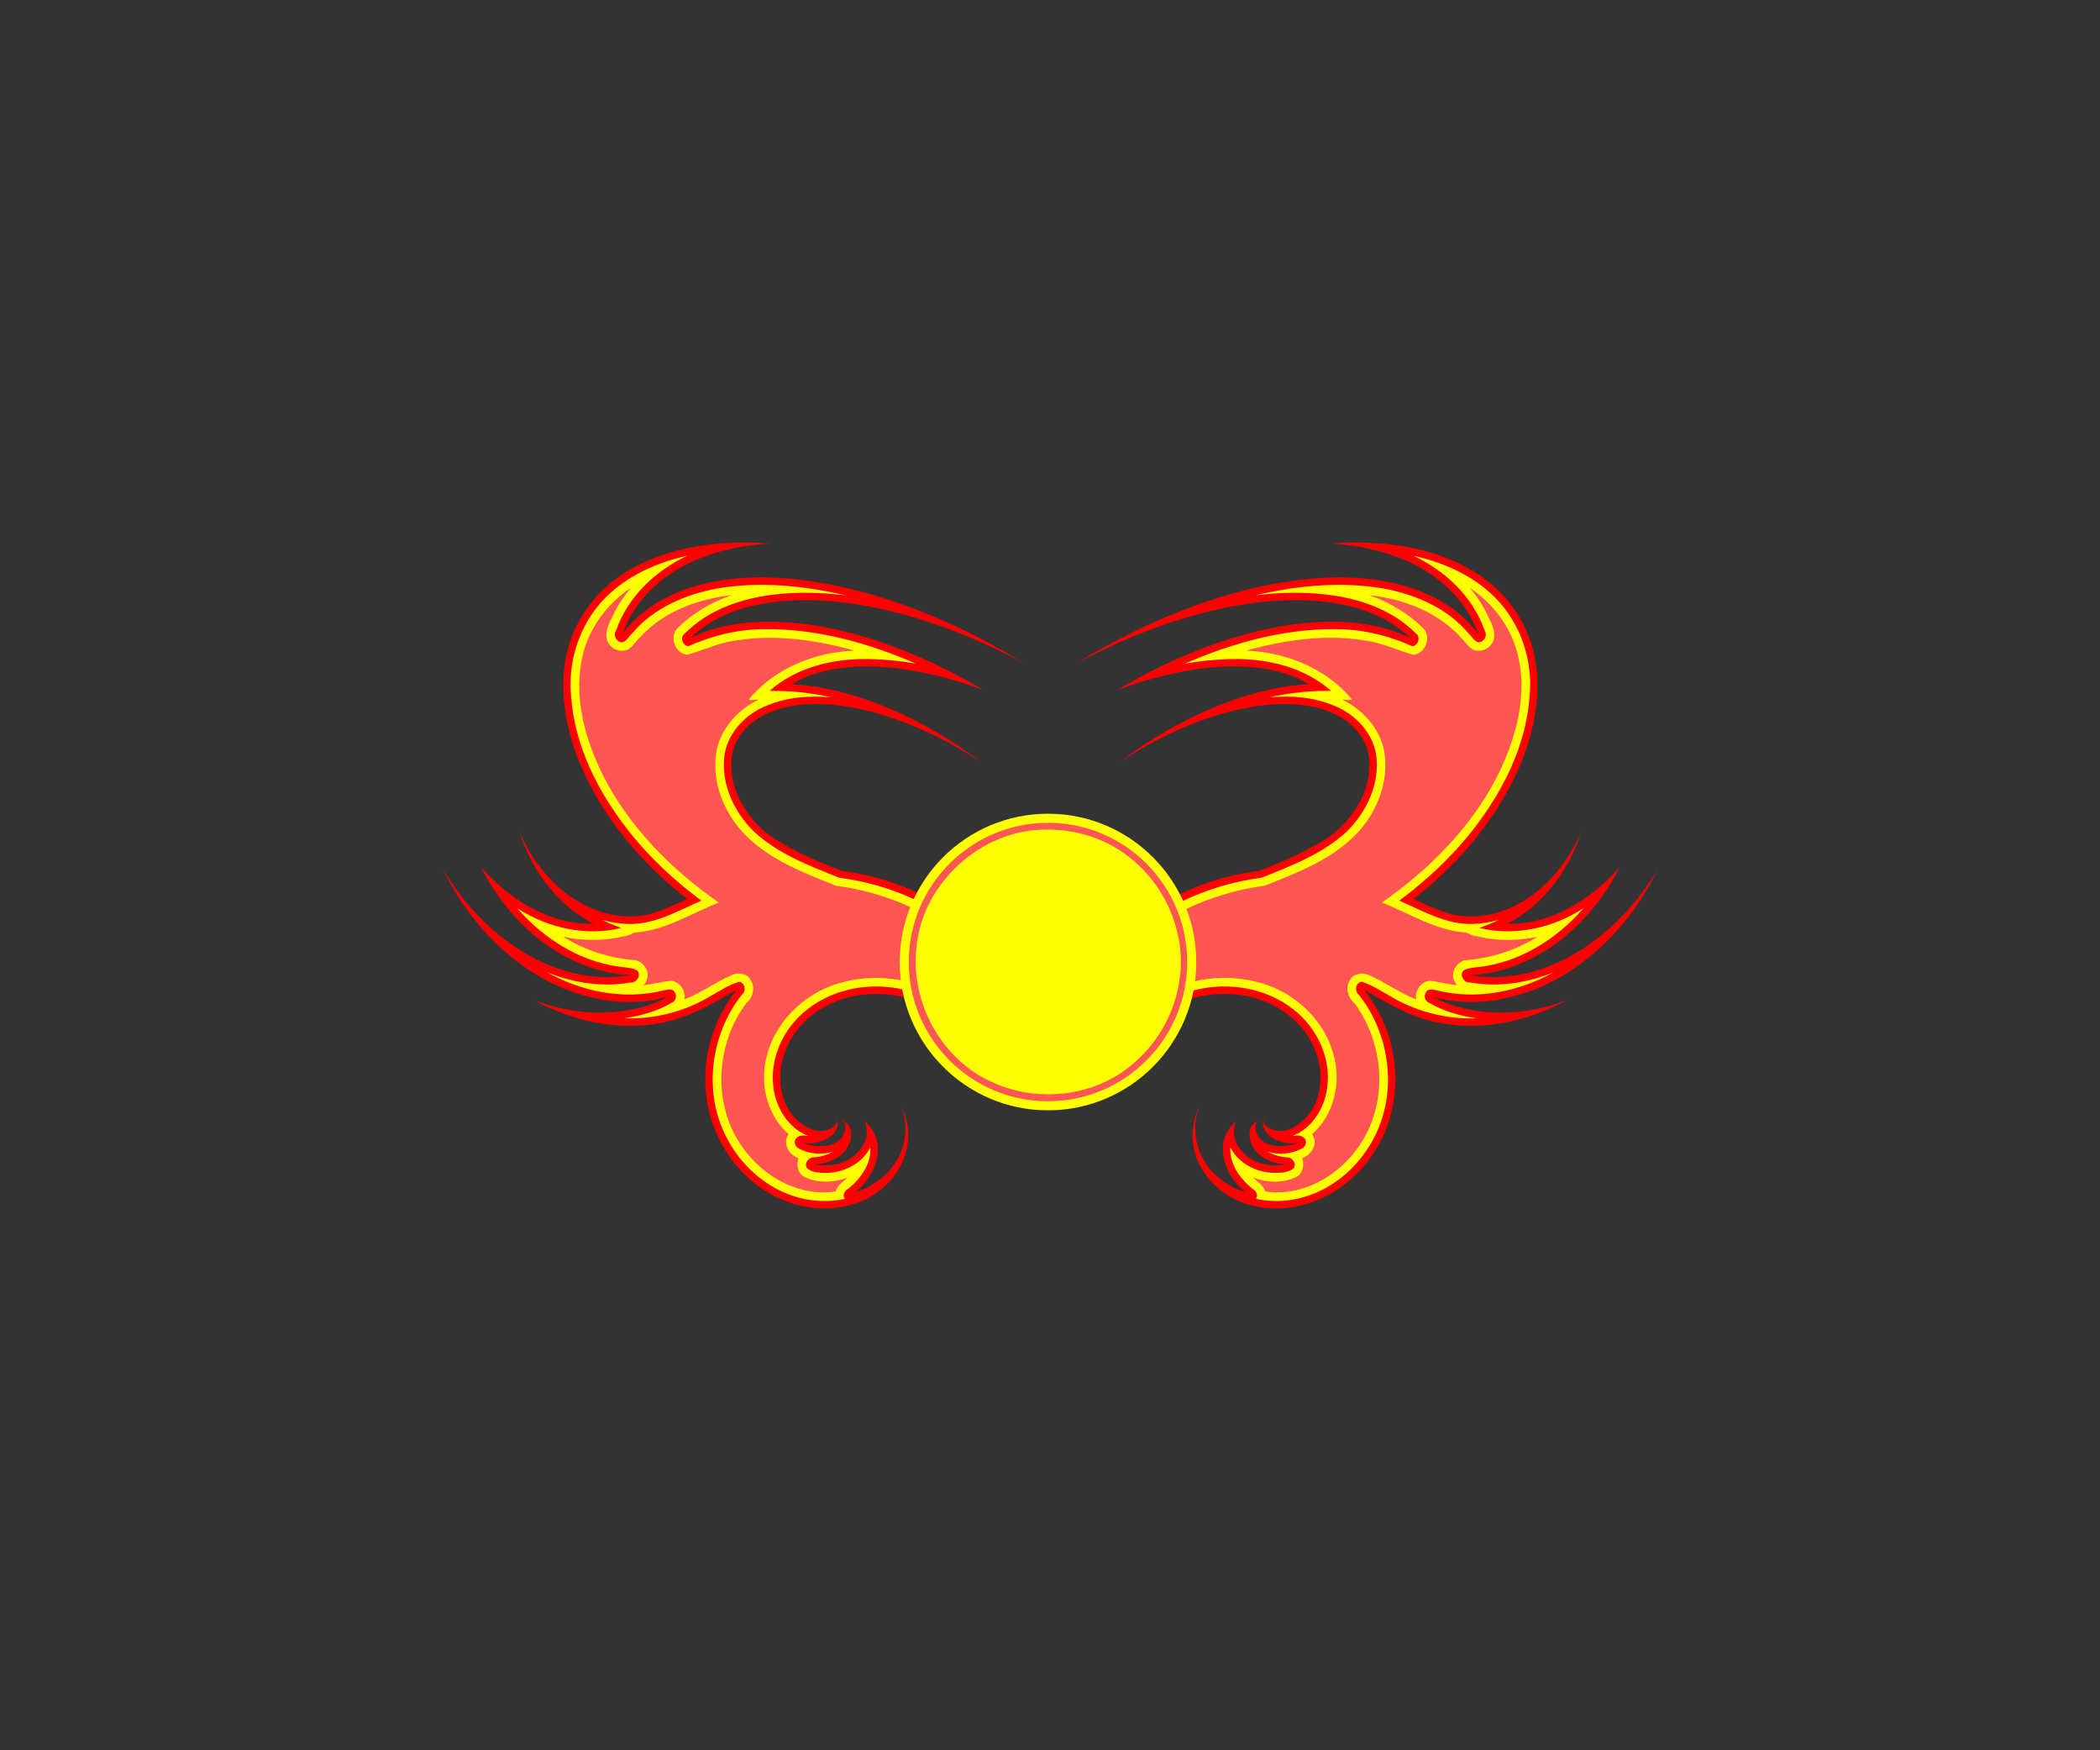 <?xml version="1.0" encoding="UTF-8" standalone="no"?>
<!-- Created with Inkscape (http://www.inkscape.org/) -->
<svg xmlns:dc="http://purl.org/dc/elements/1.1/" xmlns:cc="http://creativecommons.org/ns#" xmlns:rdf="http://www.w3.org/1999/02/22-rdf-syntax-ns#" xmlns:svg="http://www.w3.org/2000/svg" xmlns="http://www.w3.org/2000/svg" xmlns:xlink="http://www.w3.org/1999/xlink" xmlns:sodipodi="http://sodipodi.sourceforge.net/DTD/sodipodi-0.dtd" xmlns:inkscape="http://www.inkscape.org/namespaces/inkscape" width="1200" height="1000" id="svg2" version="1.1" inkscape:version="0.48.5 r10040" sodipodi:docname="flames9.svg" viewBox="0 0 1200 1000">
<rect x="0" y="0" width="1200" height="1000" fill="#333333" stroke="none"/>
<defs id="defs4">
<inkscape:path-effect effect="skeletal" id="path-effect8052" is_visible="true" pattern="M -845.745,908.239 -90.821,509.469 -246.068,658.628 64.425,500.337 -191.275,707.332 55.293,616.011 -109.086,801.698 88.777,762.125 -739.203,1100.014 z" copytype="single_stretched" prop_scale="1" scale_y_rel="false" spacing="0" normal_offset="0" tang_offset="0" prop_units="false" vertical_pattern="false" fuse_tolerance="0"/>
<inkscape:path-effect effect="spiro" id="path-effect8050" is_visible="true"/>
<inkscape:path-effect effect="skeletal" id="path-effect8040" is_visible="true" pattern="M -583.957,813.874 170.967,415.104 15.72,564.262 326.213,405.972 70.513,612.967 317.081,521.645 152.702,707.332 350.565,667.76 -477.415,1005.649 z" copytype="single_stretched" prop_scale="1" scale_y_rel="false" spacing="0" normal_offset="0" tang_offset="0" prop_units="false" vertical_pattern="false" fuse_tolerance="0"/>
<inkscape:path-effect effect="spiro" id="path-effect8038" is_visible="true"/>
<inkscape:path-effect effect="skeletal" id="path-effect8028" is_visible="true" pattern="M 110.086,375.531 865.009,-23.239 709.763,125.919 1020.256,-32.371 764.556,174.624 1011.124,83.303 846.745,268.99 1044.608,229.417 216.627,567.306 z" copytype="single_stretched" prop_scale="1" scale_y_rel="false" spacing="0" normal_offset="0" tang_offset="0" prop_units="false" vertical_pattern="false" fuse_tolerance="0"/>
<inkscape:path-effect effect="spiro" id="path-effect8026" is_visible="true"/>
<inkscape:path-effect effect="skeletal" id="path-effect8016" is_visible="true" pattern="M 0.5,408.402 755.424,9.632 600.177,158.79 910.67,0.5 654.97,207.495 901.538,116.174 737.159,301.861 935.022,262.288 107.042,600.177 z" copytype="single_stretched" prop_scale="1" scale_y_rel="false" spacing="0" normal_offset="0" tang_offset="0" prop_units="false" vertical_pattern="false" fuse_tolerance="0"/>
<inkscape:path-effect effect="spiro" id="path-effect8014" is_visible="true"/>
<inkscape:path-effect effect="skeletal" id="path-effect8004" is_visible="true" pattern="M 0.5,408.402 755.424,9.632 600.177,158.79 910.67,0.5 654.97,207.495 901.538,116.174 737.159,301.861 935.022,262.288 107.042,600.177 z" copytype="single_stretched" prop_scale="1" scale_y_rel="false" spacing="0" normal_offset="0" tang_offset="0" prop_units="false" vertical_pattern="false" fuse_tolerance="0"/>
<inkscape:path-effect effect="spiro" id="path-effect8002" is_visible="true"/>
<inkscape:path-effect effect="skeletal" id="path-effect7992" is_visible="true" pattern="M 58.337,765.169 813.261,366.399 658.014,515.557 968.507,357.267 712.807,564.262 959.375,472.941 794.996,658.628 992.859,619.055 164.879,956.944 z" copytype="single_stretched" prop_scale="1" scale_y_rel="false" spacing="0" normal_offset="0" tang_offset="0" prop_units="false" vertical_pattern="false" fuse_tolerance="0"/>
<inkscape:path-effect effect="spiro" id="path-effect7990" is_visible="true"/>
<inkscape:path-effect effect="skeletal" id="path-effect7980" is_visible="true" pattern="M 0.5,408.402 755.424,9.632 600.177,158.79 910.67,0.5 654.97,207.495 901.538,116.174 737.159,301.861 935.022,262.288 107.042,600.177 z" copytype="single_stretched" prop_scale="1" scale_y_rel="false" spacing="0" normal_offset="0" tang_offset="0" prop_units="false" vertical_pattern="false" fuse_tolerance="0"/>
<inkscape:path-effect effect="spiro" id="path-effect7978" is_visible="true"/>
<inkscape:path-effect fuse_tolerance="0" vertical_pattern="false" prop_units="false" tang_offset="0" normal_offset="0" spacing="0" scale_y_rel="false" prop_scale="1" copytype="single_stretched" pattern="m 235.672,399.054 c 2.038,-0.705 6.382,5.262 12.125,17.284 5.743,12.022 12.877,30.093 20.551,53.482 34.206,-5.126 77.919,-11.022 130.07,-17.444 52.151,-6.422 112.735,-13.369 180.4,-20.642 67.665,-7.273 142.407,-14.872 222.657,-22.661 80.25,-7.789 166.004,-15.77 255.539,-23.869 -51.11,-23.022 -103.619,-46.585 -157.099,-70.535 42.078,-23.452 84.868,-47.22 128.123,-71.197 -48.311,4.742 -97.067,9.535 -146.014,14.346 C 964.036,184.354 1046.941,110.157 1128.546,37.096 1026.269,82.148 925.723,126.421 829.582,168.725 865.246,131.13 900.128,94.356 934.003,58.642 882.882,86.342 833.501,112.894 786.291,138.02 c -47.209,25.127 -92.247,48.828 -134.708,70.872 -42.461,22.044 -82.344,42.43 -119.28,60.976 -36.935,18.546 -70.922,35.252 -101.629,49.988 -30.707,14.736 -58.134,27.502 -81.999,38.222 -23.864,10.72 -44.166,19.393 -60.677,25.994 -16.511,6.601 -29.231,11.132 -37.996,13.614 -8.765,2.482 -13.574,2.916 -14.331,1.367 -0.757,-1.548 2.537,-5.078 9.904,-10.488 7.367,-5.41 18.808,-12.698 34.263,-21.734 15.456,-9.036 34.927,-19.819 58.274,-32.194 23.347,-12.375 50.571,-26.343 81.45,-41.734 30.879,-15.391 65.414,-32.204 103.304,-50.26 37.89,-18.057 79.135,-37.357 123.359,-57.717 44.224,-20.36 91.426,-41.781 141.162,-64.077 C 837.125,98.553 889.394,75.379 943.691,51.511 910.419,86.894 876.156,123.334 841.117,160.599 936.993,118.651 1037.088,74.888 1138.787,30.44 1061.242,102.426 982.498,175.555 904.35,248.061 c 46.985,-3.353 93.766,-6.691 140.126,-10.006 -36.739,25.25 -73.22,50.265 -109.312,74.917 47.96,25.735 95.131,50.994 141.218,75.579 -95.695,12.949 -186.995,25.088 -271.835,36.059 -84.84,10.971 -163.213,20.771 -233.411,29.165 -70.198,8.393 -132.217,15.379 -184.786,20.857 -52.569,5.478 -95.685,9.449 -128.56,11.946 -10.414,-28.865 -17.011,-50.461 -20.444,-64.949 -3.433,-14.487 -3.711,-21.871 -1.673,-22.576 z" is_visible="true" id="path-effect7959" effect="skeletal"/>
<inkscape:path-effect is_visible="true" id="path-effect7957" effect="spiro"/>
<inkscape:path-effect fuse_tolerance="0" vertical_pattern="false" prop_units="false" tang_offset="0" normal_offset="0" spacing="0" scale_y_rel="false" prop_scale="1" copytype="single_stretched" pattern="m 1.281,368.613 c 2.038,-0.705 6.382,5.262 12.125,17.284 5.743,12.022 12.877,30.093 20.551,53.482 34.206,-5.126 77.919,-11.022 130.07,-17.444 52.151,-6.422 112.735,-13.369 180.4,-20.642 67.665,-7.273 142.407,-14.872 222.657,-22.661 80.25,-7.789 166.004,-15.77 255.539,-23.869 -51.11,-23.022 -103.619,-46.585 -157.099,-70.535 42.078,-23.452 84.868,-47.22 128.123,-71.197 -48.311,4.742 -97.067,9.535 -146.014,14.346 C 729.644,153.914 812.55,79.717 894.154,6.656 791.878,51.707 691.331,95.981 595.19,138.285 630.854,100.689 665.736,63.916 699.612,28.201 648.49,55.902 599.109,82.453 551.9,107.58 c -47.209,25.127 -92.247,48.828 -134.708,70.872 -42.461,22.044 -82.344,42.43 -119.28,60.976 -36.935,18.546 -70.922,35.252 -101.629,49.988 -30.707,14.736 -58.134,27.502 -81.999,38.222 -23.864,10.72 -44.166,19.393 -60.677,25.994 -16.511,6.601 -29.231,11.132 -37.996,13.614 -8.765,2.482 -13.574,2.916 -14.331,1.367 -0.757,-1.548 2.537,-5.078 9.904,-10.488 7.367,-5.41 18.808,-12.698 34.263,-21.734 15.456,-9.036 34.927,-19.819 58.274,-32.194 23.347,-12.375 50.571,-26.343 81.45,-41.734 30.879,-15.391 65.414,-32.204 103.304,-50.26 37.89,-18.057 79.135,-37.357 123.359,-57.717 C 456.06,134.126 503.262,112.706 552.998,90.409 602.734,68.112 655.003,44.939 709.3,21.071 676.028,56.454 641.764,92.893 606.726,130.159 702.601,88.211 802.696,44.448 904.395,0 c -77.545,71.986 -156.289,145.115 -234.437,217.621 46.985,-3.353 93.766,-6.691 140.126,-10.006 -36.739,25.25 -73.22,50.265 -109.312,74.917 47.96,25.735 95.131,50.994 141.218,75.579 -95.695,12.949 -186.995,25.088 -271.835,36.059 -84.84,10.971 -163.213,20.771 -233.411,29.165 -70.198,8.393 -132.217,15.379 -184.786,20.857 -52.569,5.478 -95.685,9.449 -128.56,11.946 C 12.984,427.273 6.387,405.677 2.954,391.189 -0.479,376.702 -0.757,369.319 1.281,368.613 z" is_visible="true" id="path-effect7911" effect="skeletal"/>
<inkscape:path-effect is_visible="true" id="path-effect7909" effect="spiro"/>
<inkscape:path-effect fuse_tolerance="0" vertical_pattern="false" prop_units="false" tang_offset="0" normal_offset="0" spacing="0" scale_y_rel="false" prop_scale="1" copytype="single_stretched" pattern="m 1.281,368.613 c 2.038,-0.705 6.382,5.262 12.125,17.284 5.743,12.022 12.877,30.093 20.551,53.482 34.206,-5.126 77.919,-11.022 130.07,-17.444 52.151,-6.422 112.735,-13.369 180.4,-20.642 67.665,-7.273 142.407,-14.872 222.657,-22.661 80.25,-7.789 166.004,-15.77 255.539,-23.869 -51.11,-23.022 -103.619,-46.585 -157.099,-70.535 42.078,-23.452 84.868,-47.22 128.123,-71.197 -48.311,4.742 -97.067,9.535 -146.014,14.346 C 729.644,153.914 812.55,79.717 894.154,6.656 791.878,51.707 691.331,95.981 595.19,138.285 630.854,100.689 665.736,63.916 699.612,28.201 648.49,55.902 599.109,82.453 551.9,107.58 c -47.209,25.127 -92.247,48.828 -134.708,70.872 -42.461,22.044 -82.344,42.43 -119.28,60.976 -36.935,18.546 -70.922,35.252 -101.629,49.988 -30.707,14.736 -58.134,27.502 -81.999,38.222 -23.864,10.72 -44.166,19.393 -60.677,25.994 -16.511,6.601 -29.231,11.132 -37.996,13.614 -8.765,2.482 -13.574,2.916 -14.331,1.367 -0.757,-1.548 2.537,-5.078 9.904,-10.488 7.367,-5.41 18.808,-12.698 34.263,-21.734 15.456,-9.036 34.927,-19.819 58.274,-32.194 23.347,-12.375 50.571,-26.343 81.45,-41.734 30.879,-15.391 65.414,-32.204 103.304,-50.26 37.89,-18.057 79.135,-37.357 123.359,-57.717 C 456.06,134.126 503.262,112.706 552.998,90.409 602.734,68.112 655.003,44.939 709.3,21.071 676.028,56.454 641.764,92.893 606.726,130.159 702.601,88.211 802.696,44.448 904.395,0 c -77.545,71.986 -156.289,145.115 -234.437,217.621 46.985,-3.353 93.766,-6.691 140.126,-10.006 -36.739,25.25 -73.22,50.265 -109.312,74.917 47.96,25.735 95.131,50.994 141.218,75.579 -95.695,12.949 -186.995,25.088 -271.835,36.059 -84.84,10.971 -163.213,20.771 -233.411,29.165 -70.198,8.393 -132.217,15.379 -184.786,20.857 -52.569,5.478 -95.685,9.449 -128.56,11.946 C 12.984,427.273 6.387,405.677 2.954,391.189 -0.479,376.702 -0.757,369.319 1.281,368.613 z" is_visible="true" id="path-effect7902" effect="skeletal"/>
<inkscape:path-effect is_visible="true" id="path-effect7900" effect="spiro"/>
<inkscape:path-effect effect="skeletal" id="path-effect7889" is_visible="true" pattern="m 1.281,368.613 c 2.038,-0.705 6.382,5.262 12.125,17.284 5.743,12.022 12.877,30.093 20.551,53.482 34.206,-5.126 77.919,-11.022 130.07,-17.444 52.151,-6.422 112.735,-13.369 180.4,-20.642 67.665,-7.273 142.407,-14.872 222.657,-22.661 80.25,-7.789 166.004,-15.77 255.539,-23.869 -51.11,-23.022 -103.619,-46.585 -157.099,-70.535 42.078,-23.452 84.868,-47.22 128.123,-71.197 -48.311,4.742 -97.067,9.535 -146.014,14.346 C 729.644,153.914 812.55,79.717 894.154,6.656 791.878,51.707 691.331,95.981 595.19,138.285 630.854,100.689 665.736,63.916 699.612,28.201 648.49,55.902 599.109,82.453 551.9,107.58 c -47.209,25.127 -92.247,48.828 -134.708,70.872 -42.461,22.044 -82.344,42.43 -119.28,60.976 -36.935,18.546 -70.922,35.252 -101.629,49.988 -30.707,14.736 -58.134,27.502 -81.999,38.222 -23.864,10.72 -44.166,19.393 -60.677,25.994 -16.511,6.601 -29.231,11.132 -37.996,13.614 -8.765,2.482 -13.574,2.916 -14.331,1.367 -0.757,-1.548 2.537,-5.078 9.904,-10.488 7.367,-5.41 18.808,-12.698 34.263,-21.734 15.456,-9.036 34.927,-19.819 58.274,-32.194 23.347,-12.375 50.571,-26.343 81.45,-41.734 30.879,-15.391 65.414,-32.204 103.304,-50.26 37.89,-18.057 79.135,-37.357 123.359,-57.717 C 456.06,134.126 503.262,112.706 552.998,90.409 602.734,68.112 655.003,44.939 709.3,21.071 676.028,56.454 641.764,92.893 606.726,130.159 702.601,88.211 802.696,44.448 904.395,0 c -77.545,71.986 -156.289,145.115 -234.437,217.621 46.985,-3.353 93.766,-6.691 140.126,-10.006 -36.739,25.25 -73.22,50.265 -109.312,74.917 47.96,25.735 95.131,50.994 141.218,75.579 -95.695,12.949 -186.995,25.088 -271.835,36.059 -84.84,10.971 -163.213,20.771 -233.411,29.165 -70.198,8.393 -132.217,15.379 -184.786,20.857 -52.569,5.478 -95.685,9.449 -128.56,11.946 C 12.984,427.273 6.387,405.677 2.954,391.189 -0.479,376.702 -0.757,369.319 1.281,368.613 z" copytype="single_stretched" prop_scale="1" scale_y_rel="false" spacing="0" normal_offset="0" tang_offset="0" prop_units="false" vertical_pattern="false" fuse_tolerance="0"/>
<inkscape:path-effect effect="spiro" id="path-effect7887" is_visible="true"/>
<inkscape:path-effect effect="skeletal" id="path-effect7865" is_visible="true" pattern="m 1108.033,-127.206 a 36.529,38.051 0 0 1 -73.057,0 36.529,38.051 0 1 1 73.057,0 z" copytype="single_stretched" prop_scale="1" scale_y_rel="false" spacing="0" normal_offset="0" tang_offset="0" prop_units="false" vertical_pattern="false" fuse_tolerance="0"/>
<inkscape:path-effect effect="skeletal" id="path-effect7855" is_visible="true" pattern="m 292.229,-617.911 a 36.529,38.051 0 1 1 -73.057,0 36.529,38.051 0 1 1 73.057,0 z" copytype="single_stretched" prop_scale="1" scale_y_rel="false" spacing="0" normal_offset="0" tang_offset="0" prop_units="false" vertical_pattern="false" fuse_tolerance="0"/>
<inkscape:path-effect effect="skeletal" id="path-effect7845" is_visible="true" pattern="m 292.229,-617.911 a 36.529,38.051 0 1 1 -73.057,0 36.529,38.051 0 1 1 73.057,0 z" copytype="single_stretched" prop_scale="1" scale_y_rel="false" spacing="0" normal_offset="0" tang_offset="0" prop_units="false" vertical_pattern="false" fuse_tolerance="0"/>
<inkscape:path-effect effect="skeletal" id="path-effect7822" is_visible="true" pattern="m 264.832,-635.562 a 36.529,38.051 0 0 1 -73.057,0 36.529,38.051 0 1 1 73.057,0 z" copytype="single_stretched" prop_scale="1" scale_y_rel="false" spacing="0" normal_offset="0" tang_offset="0" prop_units="false" vertical_pattern="false" fuse_tolerance="0"/>
<inkscape:path-effect effect="skeletal" id="path-effect7810" is_visible="true" pattern="m 292.229,-617.911 a 36.529,38.051 0 1 1 -73.057,0 36.529,38.051 0 1 1 73.057,0 z" copytype="single_stretched" prop_scale="1" scale_y_rel="false" spacing="0" normal_offset="0" tang_offset="0" prop_units="false" vertical_pattern="false" fuse_tolerance="0"/>
<inkscape:path-effect effect="skeletal" id="path-effect7798" is_visible="true" pattern="m 1062.372,-656.87 a 36.529,38.051 0 0 1 -73.057,0 36.529,38.051 0 1 1 73.057,0 z" copytype="single_stretched" prop_scale="1" scale_y_rel="false" spacing="0" normal_offset="0" tang_offset="0" prop_units="false" vertical_pattern="false" fuse_tolerance="0"/>
<inkscape:path-effect effect="skeletal" id="path-effect7769" is_visible="true" pattern="M 77.987,0 131.363,29.381 79.231,60.93 78.833,41.347 0,41.347 l 0,-18.737 78.448,0 L 77.987,0 z" copytype="single_stretched" prop_scale="1" scale_y_rel="false" spacing="0" normal_offset="0" tang_offset="0" prop_units="false" vertical_pattern="false" fuse_tolerance="0"/>
<inkscape:path-effect effect="skeletal" id="path-effect7759" is_visible="true" pattern="M 77.987,0 131.363,29.381 79.231,60.93 78.833,41.347 0,41.347 l 0,-18.737 78.448,0 L 77.987,0 z" copytype="single_stretched" prop_scale="1" scale_y_rel="false" spacing="0" normal_offset="0" tang_offset="0" prop_units="false" vertical_pattern="false" fuse_tolerance="0"/>
<inkscape:path-effect effect="skeletal" id="path-effect7749" is_visible="true" pattern="M 77.987,0 131.363,29.381 79.231,60.93 78.833,41.347 0,41.347 l 0,-18.737 78.448,0 L 77.987,0 z" copytype="single_stretched" prop_scale="1" scale_y_rel="false" spacing="0" normal_offset="0" tang_offset="0" prop_units="false" vertical_pattern="false" fuse_tolerance="0"/>
<inkscape:path-effect effect="skeletal" id="path-effect7739" is_visible="true" pattern="M 77.987,0 131.363,29.381 79.231,60.93 78.833,41.347 0,41.347 l 0,-18.737 78.448,0 L 77.987,0 z" copytype="single_stretched" prop_scale="1" scale_y_rel="false" spacing="0" normal_offset="0" tang_offset="0" prop_units="false" vertical_pattern="false" fuse_tolerance="0"/>
<inkscape:path-effect effect="spiro" id="path-effect7717" is_visible="true"/>
<inkscape:path-effect effect="spiro" id="path-effect7713" is_visible="true"/>
<inkscape:path-effect effect="skeletal" id="path-effect7709" is_visible="true" pattern="M 0,0 1,0" copytype="single_stretched" prop_scale="1" scale_y_rel="false" spacing="0" normal_offset="0" tang_offset="0" prop_units="false" vertical_pattern="false" fuse_tolerance="0"/>
<inkscape:path-effect effect="spiro" id="path-effect7707" is_visible="true"/>
<inkscape:path-effect effect="skeletal" id="path-effect7703" is_visible="true" pattern="M 0,0 1,0" copytype="single_stretched" prop_scale="1" scale_y_rel="false" spacing="0" normal_offset="0" tang_offset="0" prop_units="false" vertical_pattern="false" fuse_tolerance="0"/>
<inkscape:path-effect effect="spiro" id="path-effect7701" is_visible="true"/>
<inkscape:path-effect effect="skeletal" id="path-effect7697" is_visible="true" pattern="M 0,0 1,0" copytype="single_stretched" prop_scale="1" scale_y_rel="false" spacing="0" normal_offset="0" tang_offset="0" prop_units="false" vertical_pattern="false" fuse_tolerance="0"/>
<inkscape:path-effect effect="spiro" id="path-effect7695" is_visible="true"/>
<inkscape:path-effect effect="skeletal" id="path-effect7322" is_visible="true" pattern="M 396.035,1081.618 C 543.451,965.567 648.44,794.968 838.282,733.466 c -40.523,31.365 -73.093,62.73 -63.985,94.095 66.62,-34.876 132.194,-71.845 193.836,-116.678 -23.211,33.666 -40.92,65.497 -122.324,118.56 -19.421,19.421 162.898,-56.969 178.781,-50.811 -119.056,164.291 -229.068,214.853 15.048,156.475 -85.999,133.712 -454.436,158.555 -643.603,146.511 z" copytype="single_stretched" prop_scale="1" scale_y_rel="false" spacing="0" normal_offset="0" tang_offset="0" prop_units="false" vertical_pattern="false" fuse_tolerance="0"/>
<inkscape:path-effect effect="skeletal" id="path-effect7071" is_visible="true" pattern="M 76.601,1411.205 C 315.052,1223.489 484.876,947.539 791.952,848.056 726.406,898.79 673.721,949.524 688.455,1000.259 796.216,943.846 902.283,884.046 1001.991,811.528 964.446,865.983 935.802,917.471 804.128,1003.303 c -31.414,31.414 263.494,-92.15 289.184,-82.189 40.367,15.652 -357.242,304.157 -337.889,222.215 -21.308,113.701 115.674,80.894 194.819,45.661 -183.421,191.664 -582.428,148.144 -873.642,222.215 z" copytype="single_stretched" prop_scale="1" scale_y_rel="false" spacing="0" normal_offset="0" tang_offset="0" prop_units="false" vertical_pattern="false" fuse_tolerance="0"/>
<inkscape:path-effect effect="skeletal" id="path-effect7061" is_visible="true" pattern="M 810.217,1329.016 C 1048.667,1141.3 1218.491,865.349 1525.568,765.867 c -65.547,50.734 -118.231,101.468 -103.498,152.202 107.761,-56.413 213.829,-116.213 313.537,-188.731 -37.545,54.455 -66.19,105.944 -197.863,191.775 -31.414,31.414 263.494,-92.15 289.184,-82.189 40.367,15.652 -357.241,304.157 -337.889,222.215 -21.308,113.701 115.674,80.894 194.819,45.661 -183.421,191.664 -582.428,148.144 -873.642,222.215 z" copytype="single_stretched" prop_scale="1" scale_y_rel="false" spacing="0" normal_offset="0" tang_offset="0" prop_units="false" vertical_pattern="false" fuse_tolerance="0"/>
<inkscape:path-effect effect="skeletal" id="path-effect7051" is_visible="true" pattern="m -361.742,2497.93 c 238.45,-187.716 408.274,-463.666 715.351,-563.149 -65.547,50.734 -118.231,101.468 -103.498,152.202 107.761,-56.413 213.829,-116.213 313.537,-188.731 -37.545,54.455 -66.19,105.944 -197.863,191.775 -31.414,31.414 263.494,-92.15 289.184,-82.189 40.367,15.652 -357.242,304.157 -337.889,222.215 -21.308,113.701 115.674,80.894 194.819,45.661 -183.421,191.664 -582.428,148.144 -873.642,222.215 z" copytype="single_stretched" prop_scale="1" scale_y_rel="false" spacing="0" normal_offset="0" tang_offset="0" prop_units="false" vertical_pattern="false" fuse_tolerance="0"/>
<inkscape:path-effect effect="skeletal" id="path-effect7041" is_visible="true" pattern="M 298.817,1313.795 C 537.267,1126.079 707.091,850.129 1014.168,750.647 948.621,801.381 895.937,852.115 910.67,902.849 1018.431,846.436 1124.499,786.636 1224.207,714.118 c -37.545,54.455 -66.19,105.944 -197.863,191.775 -31.414,31.414 263.494,-92.15 289.184,-82.189 40.367,15.652 -357.242,304.157 -337.889,222.215 -21.308,113.701 115.674,80.894 194.819,45.661 -183.421,191.664 -582.428,148.144 -873.641,222.215 z" copytype="single_stretched" prop_scale="1" scale_y_rel="false" spacing="0" normal_offset="0" tang_offset="0" prop_units="false" vertical_pattern="false" fuse_tolerance="0"/>
<inkscape:path-effect effect="skeletal" id="path-effect7031" is_visible="true" pattern="m 1044.608,1536.011 c 238.45,-187.716 408.274,-463.666 715.351,-563.149 -65.547,50.734 -118.231,101.468 -103.498,152.202 107.761,-56.413 213.829,-116.213 313.537,-188.731 -37.545,54.455 -66.19,105.944 -197.863,191.775 -31.414,31.414 263.494,-92.15 289.185,-82.189 40.367,15.652 -357.242,304.158 -337.889,222.215 -21.308,113.701 115.674,80.894 194.819,45.661 -183.421,191.664 -582.428,148.144 -873.641,222.215 z" copytype="single_stretched" prop_scale="1" scale_y_rel="false" spacing="0" normal_offset="0" tang_offset="0" prop_units="false" vertical_pattern="false" fuse_tolerance="0"/>
<inkscape:path-effect effect="skeletal" id="path-effect6993" is_visible="true" pattern="m 824.937,718.618 c 0,-2.76 2.24,-5 5,-5 2.76,0 5,2.24 5,5 0,2.76 -2.24,5 -5,5 -2.76,0 -5,-2.24 -5,-5 z" copytype="single_stretched" prop_scale="1" scale_y_rel="false" spacing="0" normal_offset="0" tang_offset="0" prop_units="false" vertical_pattern="false" fuse_tolerance="0"/>
<inkscape:path-effect effect="skeletal" id="path-effect6987" is_visible="true" pattern="M 0,5 C 0,2.24 2.24,0 5,0 7.76,0 10,2.24 10,5 10,7.76 7.76,10 5,10 2.24,10 0,7.76 0,5 z" copytype="single_stretched" prop_scale="1" scale_y_rel="false" spacing="0" normal_offset="0" tang_offset="0" prop_units="false" vertical_pattern="false" fuse_tolerance="0"/>
<inkscape:path-effect effect="skeletal" id="path-effect6983" is_visible="true" pattern="M 0,5 C 0,2.24 2.24,0 5,0 7.76,0 10,2.24 10,5 10,7.76 7.76,10 5,10 2.24,10 0,7.76 0,5 z" copytype="single_stretched" prop_scale="1" scale_y_rel="false" spacing="0" normal_offset="0" tang_offset="0" prop_units="false" vertical_pattern="false" fuse_tolerance="0"/>
<inkscape:path-effect effect="skeletal" id="path-effect6979" is_visible="true" pattern="M 0,5 C 0,2.24 2.24,0 5,0 7.76,0 10,2.24 10,5 10,7.76 7.76,10 5,10 2.24,10 0,7.76 0,5 z" copytype="single_stretched" prop_scale="1" scale_y_rel="false" spacing="0" normal_offset="0" tang_offset="0" prop_units="false" vertical_pattern="false" fuse_tolerance="0"/>
<inkscape:path-effect effect="skeletal" id="path-effect6975" is_visible="true" pattern="M 0,5 C 0,2.24 2.24,0 5,0 7.76,0 10,2.24 10,5 10,7.76 7.76,10 5,10 2.24,10 0,7.76 0,5 z" copytype="single_stretched" prop_scale="1" scale_y_rel="false" spacing="0" normal_offset="0" tang_offset="0" prop_units="false" vertical_pattern="false" fuse_tolerance="0"/>
<inkscape:path-effect effect="skeletal" id="path-effect6971" is_visible="true" pattern="M 0,5 C 0,2.24 2.24,0 5,0 7.76,0 10,2.24 10,5 10,7.76 7.76,10 5,10 2.24,10 0,7.76 0,5 z" copytype="single_stretched" prop_scale="1" scale_y_rel="false" spacing="0" normal_offset="0" tang_offset="0" prop_units="false" vertical_pattern="false" fuse_tolerance="0"/>
<inkscape:path-effect effect="skeletal" id="path-effect6967" is_visible="true" pattern="M 0,5 C 0,2.24 2.24,0 5,0 7.76,0 10,2.24 10,5 10,7.76 7.76,10 5,10 2.24,10 0,7.76 0,5 z" copytype="single_stretched" prop_scale="1" scale_y_rel="false" spacing="0" normal_offset="0" tang_offset="0" prop_units="false" vertical_pattern="false" fuse_tolerance="0"/>
<inkscape:path-effect effect="skeletal" id="path-effect6963" is_visible="true" pattern="M 0,5 C 0,2.24 2.24,0 5,0 7.76,0 10,2.24 10,5 10,7.76 7.76,10 5,10 2.24,10 0,7.76 0,5 z" copytype="single_stretched" prop_scale="1" scale_y_rel="false" spacing="0" normal_offset="0" tang_offset="0" prop_units="false" vertical_pattern="false" fuse_tolerance="0"/>
<inkscape:path-effect effect="skeletal" id="path-effect6959" is_visible="true" pattern="M 0,5 C 0,2.24 2.24,0 5,0 7.76,0 10,2.24 10,5 10,7.76 7.76,10 5,10 2.24,10 0,7.76 0,5 z" copytype="single_stretched" prop_scale="1" scale_y_rel="false" spacing="0" normal_offset="0" tang_offset="0" prop_units="false" vertical_pattern="false" fuse_tolerance="0"/>
<inkscape:path-effect effect="skeletal" id="path-effect6955" is_visible="true" pattern="M 0,5 C 0,2.24 2.24,0 5,0 7.76,0 10,2.24 10,5 10,7.76 7.76,10 5,10 2.24,10 0,7.76 0,5 z" copytype="single_stretched" prop_scale="1" scale_y_rel="false" spacing="0" normal_offset="0" tang_offset="0" prop_units="false" vertical_pattern="false" fuse_tolerance="0"/>
<inkscape:path-effect effect="skeletal" id="path-effect6951" is_visible="true" pattern="M 0,5 C 0,2.24 2.24,0 5,0 7.76,0 10,2.24 10,5 10,7.76 7.76,10 5,10 2.24,10 0,7.76 0,5 z" copytype="single_stretched" prop_scale="1" scale_y_rel="false" spacing="0" normal_offset="0" tang_offset="0" prop_units="false" vertical_pattern="false" fuse_tolerance="0"/>
<inkscape:path-effect effect="skeletal" id="path-effect6947" is_visible="true" pattern="M 0,5 C 0,2.24 2.24,0 5,0 7.76,0 10,2.24 10,5 10,7.76 7.76,10 5,10 2.24,10 0,7.76 0,5 z" copytype="single_stretched" prop_scale="1" scale_y_rel="false" spacing="0" normal_offset="0" tang_offset="0" prop_units="false" vertical_pattern="false" fuse_tolerance="0"/>
<inkscape:path-effect fuse_tolerance="0" vertical_pattern="false" prop_units="false" tang_offset="0" normal_offset="0" spacing="0" scale_y_rel="false" prop_scale="1" copytype="single_stretched" pattern="m 21.308,-180.687 c 0,-2.76 2.24,-5 5,-5 2.76,0 5,2.24 5,5 0,2.76 -2.24,5 -5,5 -2.76,0 -5,-2.24 -5,-5 z" is_visible="true" id="path-effect6862" effect="skeletal"/>
<inkscape:path-effect effect="skeletal" id="path-effect6858" is_visible="true" pattern="M 0,5 C 0,2.24 2.24,0 5,0 7.76,0 10,2.24 10,5 10,7.76 7.76,10 5,10 2.24,10 0,7.76 0,5 z" copytype="single_stretched" prop_scale="1" scale_y_rel="false" spacing="0" normal_offset="0" tang_offset="0" prop_units="false" vertical_pattern="false" fuse_tolerance="0"/>
<inkscape:path-effect effect="skeletal" id="path-effect6792" is_visible="true" pattern="M 0,5 C 0,2.24 2.24,0 5,0 7.76,0 10,2.24 10,5 10,7.76 7.76,10 5,10 2.24,10 0,7.76 0,5 z" copytype="single_stretched" prop_scale="1" scale_y_rel="false" spacing="0" normal_offset="0" tang_offset="0" prop_units="false" vertical_pattern="false" fuse_tolerance="0"/>
<inkscape:path-effect effect="spiro" id="path-effect6790" is_visible="true"/>
<inkscape:path-effect effect="skeletal" id="path-effect6786" is_visible="true" pattern="M 0,5 C 0,2.24 2.24,0 5,0 7.76,0 10,2.24 10,5 10,7.76 7.76,10 5,10 2.24,10 0,7.76 0,5 z" copytype="single_stretched" prop_scale="1" scale_y_rel="false" spacing="0" normal_offset="0" tang_offset="0" prop_units="false" vertical_pattern="false" fuse_tolerance="0"/>
<inkscape:path-effect effect="spiro" id="path-effect6784" is_visible="true"/>
<inkscape:path-effect effect="skeletal" id="path-effect6701" is_visible="true" pattern="M 0,5 C 0,2.24 2.24,0 5,0 7.76,0 10,2.24 10,5 10,7.76 7.76,10 5,10 2.24,10 0,7.76 0,5 z" copytype="single_stretched" prop_scale="1" scale_y_rel="false" spacing="0" normal_offset="0" tang_offset="0" prop_units="false" vertical_pattern="false" fuse_tolerance="0"/>
<inkscape:path-effect effect="skeletal" id="path-effect6457" is_visible="true" pattern="m -18.264,-672.565 c 0,-2.76 2.24,-5 5,-5 2.76,0 5,2.24 5,5 0,2.76 -2.24,5 -5,5 -2.76,0 -5,-2.24 -5,-5 z" copytype="single_stretched" prop_scale="1" scale_y_rel="false" spacing="0" normal_offset="0" tang_offset="0" prop_units="false" vertical_pattern="false" fuse_tolerance="0"/>
<inkscape:perspective sodipodi:type="inkscape:persp3d" inkscape:vp_x="-270.72088 : 411.73614 : 1" inkscape:vp_y="0 : 1000 : 0" inkscape:vp_z="752.74119 : 413.75644 : 1" inkscape:persp3d-origin="240 : 26.666667 : 1" id="perspective5641"/>
<linearGradient inkscape:collect="always" id="linearGradient5329">
<stop style="stop-color:#0000ff;stop-opacity:1;" offset="0" id="stop5331"/>
<stop style="stop-color:#ececec;stop-opacity:1" offset="1" id="stop5333"/>
</linearGradient>
<linearGradient id="linearGradient4942">
<stop style="stop-color:#80e5ff;stop-opacity:1" offset="0" id="stop4944"/>
<stop id="stop4950" offset="0.5" style="stop-color:#40d8ff;stop-opacity:0.498;"/>
<stop style="stop-color:#00ccff;stop-opacity:0;" offset="1" id="stop4946"/>
</linearGradient>
<linearGradient id="linearGradient4871">
<stop style="stop-color:#f9f9f9;stop-opacity:1;" offset="0" id="stop4873"/>
<stop id="stop4881" offset="0.35" style="stop-color:#cecece;stop-opacity:1;"/>
<stop id="stop4879" offset="0.61" style="stop-color:#b3b3b3;stop-opacity:1"/>
<stop style="stop-color:#808080;stop-opacity:1" offset="1" id="stop4875"/>
</linearGradient>
<inkscape:path-effect effect="skeletal" id="path-effect4541" is_visible="true" pattern="m 492.585,589.69 c 0,-2.76 2.24,-5 5,-5 2.76,0 5,2.24 5,5 0,2.76 -2.24,5 -5,5 -2.76,0 -5,-2.24 -5,-5 z" copytype="single_stretched" prop_scale="1" scale_y_rel="false" spacing="0" normal_offset="0" tang_offset="0" prop_units="false" vertical_pattern="false" fuse_tolerance="0"/>
<inkscape:path-effect effect="skeletal" id="path-effect4500" is_visible="true" pattern="M 0,5 C 0,2.24 2.24,0 5,0 7.76,0 10,2.24 10,5 10,7.76 7.76,10 5,10 2.24,10 0,7.76 0,5 z" copytype="single_stretched" prop_scale="1" scale_y_rel="false" spacing="0" normal_offset="0" tang_offset="0" prop_units="false" vertical_pattern="false" fuse_tolerance="0"/>
<inkscape:path-effect effect="knot" id="path-effect4416" is_visible="true" interruption_width="-2" prop_to_stroke_width="true" add_stroke_width="true" add_other_stroke_width="true" switcher_size="15" crossing_points_vector="-53.33 | -135.94 | 0 | 1 | 0 | 0 | 1.545 | 0.523 | 1 | -47.685 | -249.542 | 0 | 1 | 1 | 3 | 2.523 | 3.545 | 1 | 84.853 | -189.711 | 0 | 0 | 2 | 3 | 4 | 4.091 | 1 | -162.711 | -137.833 | 1 | 2 | 1 | 0 | 1.499 | 0.548 | 1 | -158.517 | -257.751 | 1 | 2 | 2 | 3 | 2.548 | 3.499 | 1 | -28.284 | -195.772 | 1 | 1 | 4 | 5 | 4 | 4.135 | 1 | -273.543 | -146.042 | 2 | 3 | 1 | 1 | 1.545 | 0.523 | 1 | -267.899 | -259.644 | 2 | 3 | 2 | 2 | 2.523 | 3.545 | 1 | -248.498 | -205.873 | 3 | 3 | 0 | 6 | 0 | 4.908 | 1 | -248.498 | -205.873 | 3 | 3 | 0 | 4 | 4 | 4.25 | 1 | -248.498 | -205.873 | 3 | 3 | 3 | 5 | 4 | 4.75 | 1"/>
<inkscape:path-effect effect="spiro" id="path-effect4105" is_visible="true"/>
<inkscape:path-effect effect="skeletal" id="path-effect4101" is_visible="true" pattern="M 0,5 10,10 10,0 z" copytype="single_stretched" prop_scale="1" scale_y_rel="false" spacing="0" normal_offset="0" tang_offset="0" prop_units="false" vertical_pattern="false" fuse_tolerance="0"/>
<inkscape:path-effect effect="spiro" id="path-effect4099" is_visible="true"/>
<filter inkscape:collect="always" id="filter3776" color-interpolation-filters="sRGB">
<feGaussianBlur inkscape:collect="always" stdDeviation="13.054" id="feGaussianBlur3778"/>
</filter>
<clipPath clipPathUnits="userSpaceOnUse" id="clipPath3782">
<path inkscape:connector-curvature="0" id="path3784" d="m 485.701,75.205 c -184.621,0 -334.281,155.435 -334.281,347.156 0,191.722 149.66,347.156 334.281,347.156 5.264,0 10.514,-0.156 15.719,-0.406 -177.315,-8.533 -318.562,-160.506 -318.562,-346.75 0,-186.244 141.247,-338.217 318.562,-346.75 -5.205,-0.25 -10.455,-0.406 -15.719,-0.406 z" style="fill:#ffffff;fill-opacity:1;stroke:none;filter:url(#filter3776)"/>
</clipPath>
<clipPath clipPathUnits="userSpaceOnUse" id="clipPath3786">
<path inkscape:connector-curvature="0" id="path3788" d="m 491.415,80.92 c -184.621,0 -334.281,155.435 -334.281,347.156 0,191.722 149.66,347.156 334.281,347.156 5.264,0 10.514,-0.156 15.719,-0.406 -177.315,-8.533 -318.562,-160.506 -318.562,-346.75 0,-186.244 141.247,-338.217 318.562,-346.75 -5.205,-0.25 -10.455,-0.406 -15.719,-0.406 z" style="fill:#ffffff;fill-opacity:1;stroke:none;filter:url(#filter3776)"/>
</clipPath>
<filter inkscape:collect="always" id="filter3866" x="-0.102" width="1.204" y="-0.359" height="1.718" color-interpolation-filters="sRGB">
<feGaussianBlur inkscape:collect="always" stdDeviation="51.288" id="feGaussianBlur3868"/>
</filter>
<clipPath clipPathUnits="userSpaceOnUse" id="clipPath3872">
<path sodipodi:type="arc" style="fill:#ff0000;fill-opacity:1;stroke:none;filter:url(#filter3866)" id="path3874" sodipodi:cx="175.71428" sodipodi:cy="275.21933" sodipodi:rx="604.28571" sodipodi:ry="171.42857" d="m 780,275.219 a 604.286,171.429 0 1 1 -1208.571,0 604.286,171.429 0 1 1 1208.571,0 z"/>
</clipPath>
<clipPath clipPathUnits="userSpaceOnUse" id="clipPath3876">
<path sodipodi:type="arc" style="fill:#ff0000;fill-opacity:1;stroke:none;filter:url(#filter3866)" id="path3878" sodipodi:cx="175.71428" sodipodi:cy="275.21933" sodipodi:rx="604.28571" sodipodi:ry="171.42857" d="m 780,275.219 a 604.286,171.429 0 1 1 -1208.571,0 604.286,171.429 0 1 1 1208.571,0 z"/>
</clipPath>
<clipPath clipPathUnits="userSpaceOnUse" id="clipPath4010">
<path sodipodi:type="arc" style="fill:#0000ff;fill-opacity:1;stroke:none" id="path4012" sodipodi:cx="667.14288" sodipodi:cy="-540.49493" sodipodi:rx="615.71429" sodipodi:ry="318.57144" d="m 1282.857,-540.495 a 615.714,318.571 0 1 1 -1231.429,0 615.714,318.571 0 1 1 1231.429,0 z"/>
</clipPath>
<clipPath clipPathUnits="userSpaceOnUse" id="clipPath4029">
<path sodipodi:type="arc" style="fill:#000000;fill-opacity:1;stroke:none" id="path4031" sodipodi:cx="640" sodipodi:cy="-473.35211" sodipodi:rx="400" sodipodi:ry="305.71429" d="m 1040,-473.352 a 400,305.714 0 1 1 -800,0 400,305.714 0 1 1 800,0 z"/>
</clipPath>
<filter inkscape:collect="always" id="filter4754" x="-0.106" width="1.211" y="-0.055" height="1.109" color-interpolation-filters="sRGB">
<feGaussianBlur inkscape:collect="always" stdDeviation="9.97" id="feGaussianBlur4756"/>
</filter>
<clipPath clipPathUnits="userSpaceOnUse" id="clipPath4760">
<path inkscape:connector-curvature="0" id="path4762" d="m 469.945,975.404 c 0,115.484 98.156,209.094 219.219,209.094 121.063,0 219.188,-93.61 219.188,-209.094 0,-5.787 -0.235,-11.52 -0.719,-17.188 -9.148,107.459 -103.461,191.937 -218.469,191.937 -115.007,0 -209.321,-84.478 -218.469,-191.937 -0.483,5.668 -0.75,11.401 -0.75,17.188 z" style="fill:#ffffff;fill-opacity:1;stroke:none;filter:url(#filter4754)"/>
</clipPath>
<clipPath clipPathUnits="userSpaceOnUse" id="clipPath4764">
<path inkscape:connector-curvature="0" id="path4766" d="m 469.945,975.404 c 0,115.484 98.156,209.094 219.219,209.094 121.063,0 219.188,-93.61 219.188,-209.094 0,-5.787 -0.235,-11.52 -0.719,-17.188 -9.148,107.459 -103.461,191.937 -218.469,191.937 -115.007,0 -209.321,-84.478 -218.469,-191.937 -0.483,5.668 -0.75,11.401 -0.75,17.188 z" style="fill:#ffffff;fill-opacity:1;stroke:none;filter:url(#filter4754)" transform="matrix(0,1,-1,0,1224.915,-703.107)"/>
</clipPath>
<linearGradient inkscape:collect="always" xlink:href="#linearGradient5329" id="linearGradient5335" x1="432.202" y1="323.538" x2="434.179" y2="951.72" gradientUnits="userSpaceOnUse"/>
<filter inkscape:collect="always" id="filter5568" x="-0.183" width="1.365" y="-0.355" height="1.71" color-interpolation-filters="sRGB">
<feGaussianBlur inkscape:collect="always" stdDeviation="80.404" id="feGaussianBlur5570"/>
</filter>
<clipPath clipPathUnits="userSpaceOnUse" id="clipPath5574">
<path sodipodi:type="arc" style="fill:#ff0000;fill-opacity:1;stroke:none;filter:url(#filter5568)" id="path5576" sodipodi:cx="277.79196" sodipodi:cy="-353.35544" sodipodi:rx="528.30975" sodipodi:ry="271.73105" d="m 806.102,-353.355 a 528.31,271.731 0 1 1 -1056.62,0 528.31,271.731 0 1 1 1056.62,0 z"/>
</clipPath>
<clipPath clipPathUnits="userSpaceOnUse" id="clipPath5578">
<path sodipodi:type="arc" style="fill:#ff0000;fill-opacity:1;stroke:none;filter:url(#filter5568)" id="path5580" sodipodi:cx="277.79196" sodipodi:cy="-353.35544" sodipodi:rx="528.30975" sodipodi:ry="271.73105" d="m 806.102,-353.355 a 528.31,271.731 0 1 1 -1056.62,0 528.31,271.731 0 1 1 1056.62,0 z"/>
</clipPath>
<clipPath clipPathUnits="userSpaceOnUse" id="clipPath5582">
<path sodipodi:type="arc" style="fill:#ff0000;fill-opacity:1;stroke:none;filter:url(#filter5568)" id="path5584" sodipodi:cx="277.79196" sodipodi:cy="-353.35544" sodipodi:rx="528.30975" sodipodi:ry="271.73105" d="m 806.102,-353.355 a 528.31,271.731 0 1 1 -1056.62,0 528.31,271.731 0 1 1 1056.62,0 z"/>
</clipPath>
<filter inkscape:collect="always" id="filter6833" x="-0.068" width="1.136" y="-0.266" height="1.531" color-interpolation-filters="sRGB">
<feGaussianBlur inkscape:collect="always" stdDeviation="44.358" id="feGaussianBlur6835"/>
</filter>
<clipPath clipPathUnits="userSpaceOnUse" id="clipPath6839">
<path style="fill:#ff0000;fill-rule:evenodd;stroke:none;filter:url(#filter6833)" d="m -316.581,-467.928 c -0.381,-2.734 591.632,-169.72 1025.153,-230.212 433.521,-60.491 545.194,8.307 545.575,11.04 0.381,2.734 -265.919,-232.094 -699.44,-171.603 -433.521,60.491 -870.907,393.508 -871.288,390.774 z" id="path6841" inkscape:connector-curvature="0" sodipodi:nodetypes="sssss"/>
</clipPath>
<clipPath clipPathUnits="userSpaceOnUse" id="clipPath6843">
<path style="fill:#ff0000;fill-rule:evenodd;stroke:none;filter:url(#filter6833)" d="m -316.581,-467.928 c -0.381,-2.734 591.632,-169.72 1025.153,-230.212 433.521,-60.491 545.194,8.307 545.575,11.04 0.381,2.734 -265.919,-232.094 -699.44,-171.603 -433.521,60.491 -870.907,393.508 -871.288,390.774 z" id="path6845" inkscape:connector-curvature="0" sodipodi:nodetypes="sssss"/>
</clipPath>
<filter inkscape:collect="always" id="filter6892" x="-0.068" width="1.136" y="-1.062" height="3.123" color-interpolation-filters="sRGB">
<feGaussianBlur inkscape:collect="always" stdDeviation="46.078" id="feGaussianBlur6894"/>
</filter>
<clipPath clipPathUnits="userSpaceOnUse" id="clipPath6898">
<rect y="75.223" x="-219.171" height="104.175" width="1625.521" id="rect6900" style="fill:#ff0000;fill-opacity:1;stroke:#000000;stroke-width:27.02;stroke-miterlimit:4;stroke-opacity:1;stroke-dasharray:none;filter:url(#filter6892)"/>
</clipPath>
<filter inkscape:collect="always" id="filter6911" x="-0.187" width="1.375" y="-0.334" height="1.668" color-interpolation-filters="sRGB">
<feGaussianBlur inkscape:collect="always" stdDeviation="139.471" id="feGaussianBlur6913"/>
</filter>
<clipPath clipPathUnits="userSpaceOnUse" id="clipPath6917">
<path style="fill:#ff0000;stroke:none;filter:url(#filter6911)" d="m 1351.557,-480.105 c 0,154.669 85.728,575.325 -401.814,575.325 -487.542,0 -1518.062,-565.078 -1363.733,-575.325 633.162,-42.039 668.93,-718.195 882.774,-280.052 228.798,468.783 882.774,125.384 882.774,280.052 z" id="path6919" inkscape:connector-curvature="0" sodipodi:nodetypes="sssss"/>
</clipPath>
<clipPath clipPathUnits="userSpaceOnUse" id="clipPath6921">
<path style="fill:#ff0000;stroke:none;filter:url(#filter6911)" d="m 1351.557,-480.105 c 0,154.669 85.728,575.325 -401.814,575.325 -487.542,0 -1518.062,-565.078 -1363.733,-575.325 633.162,-42.039 668.93,-718.195 882.774,-280.052 228.798,468.783 882.774,125.384 882.774,280.052 z" id="path6923" inkscape:connector-curvature="0" sodipodi:nodetypes="sssss"/>
</clipPath>
<clipPath clipPathUnits="userSpaceOnUse" id="clipPath6925">
<path style="fill:#ff0000;stroke:none;filter:url(#filter6911)" d="m 1351.557,-480.105 c 0,154.669 85.728,575.325 -401.814,575.325 -487.542,0 -1518.062,-565.078 -1363.733,-575.325 633.162,-42.039 668.93,-718.195 882.774,-280.052 228.798,468.783 882.774,125.384 882.774,280.052 z" id="path6927" inkscape:connector-curvature="0" sodipodi:nodetypes="sssss"/>
</clipPath>
<clipPath clipPathUnits="userSpaceOnUse" id="clipPath6929">
<path style="fill:#ff0000;stroke:none;filter:url(#filter6911)" d="m 1351.557,-480.105 c 0,154.669 85.728,575.325 -401.814,575.325 -487.542,0 -1518.062,-565.078 -1363.733,-575.325 633.162,-42.039 668.93,-718.195 882.774,-280.052 228.798,468.783 882.774,125.384 882.774,280.052 z" id="path6931" inkscape:connector-curvature="0" sodipodi:nodetypes="sssss"/>
</clipPath>
<filter inkscape:collect="always" id="filter7675" x="-0.221" width="1.442" y="-0.254" height="1.507" color-interpolation-filters="sRGB">
<feGaussianBlur inkscape:collect="always" stdDeviation="72.98" id="feGaussianBlur7677"/>
</filter>
<clipPath clipPathUnits="userSpaceOnUse" id="clipPath7681">
<path sodipodi:type="star" style="opacity:0.892;fill:#ffffff;fill-opacity:1;stroke:none;filter:url(#filter7675)" id="path7683" sodipodi:sides="3" sodipodi:cx="642.29395" sodipodi:cy="-598.12476" sodipodi:r1="457.99506" sodipodi:r2="228.99754" sodipodi:arg1="0.51419974" sodipodi:arg2="1.5613973" inkscape:flatsided="true" inkscape:rounded="0" inkscape:randomized="0" d="m 1041.064,-372.865 -793.236,7.456 390.161,-690.69 z" inkscape:transform-center-x="-0.88540936" inkscape:transform-center-y="-46.333037"/>
</clipPath>
<clipPath clipPathUnits="userSpaceOnUse" id="clipPath7685">
<path sodipodi:type="star" style="opacity:0.892;fill:#ffffff;fill-opacity:1;stroke:none;filter:url(#filter7675)" id="path7687" sodipodi:sides="3" sodipodi:cx="642.29395" sodipodi:cy="-598.12476" sodipodi:r1="457.99506" sodipodi:r2="228.99754" sodipodi:arg1="0.51419974" sodipodi:arg2="1.5613973" inkscape:flatsided="true" inkscape:rounded="0" inkscape:randomized="0" d="m 1041.064,-372.865 -793.236,7.456 390.161,-690.69 z" transform="matrix(0.411,0,0,0.411,378.07,-560.071)" inkscape:transform-center-x="-0.88540936" inkscape:transform-center-y="-46.333037"/>
</clipPath>
</defs>
<sodipodi:namedview id="base" pagecolor="#ffffff" bordercolor="#666666" borderopacity="1.0" inkscape:pageopacity="0.0" inkscape:pageshadow="2" inkscape:zoom="0.51650503" inkscape:cx="333.36338" inkscape:cy="550.07226" inkscape:document-units="px" inkscape:current-layer="layer1" showgrid="false" showborder="true" showguides="true" inkscape:guide-bbox="true" inkscape:showpageshadow="false" inkscape:window-width="1280" inkscape:window-height="1005" inkscape:window-x="-4" inkscape:window-y="-4" inkscape:window-maximized="1">
<inkscape:grid type="xygrid" id="grid6076" empspacing="5" visible="true" enabled="true" snapvisiblegridlinesonly="true"/>
</sodipodi:namedview>
<g inkscape:label="Layer 1" inkscape:groupmode="layer" id="layer1" transform="translate(0,-52.362)">
<g id="g8148" transform="matrix(0.519,0,0,0.519,189.792,629.3)">
<g transform="matrix(0.588,-0.339,-0.339,-0.588,390.148,-57.41)" id="g8119">
<path style="fill:#ff0000;fill-rule:evenodd;stroke:none" d="m 714.856,-853.603 c -3.064,6.5e-4 -6.116,0.086 -9.169,0.229 -24.548,1.231 -47.769,7.292 -68.386,17.084 -20.622,9.735 -38.622,23.326 -52.53,39.556 -13.923,16.329 -23.247,34.985 -27.987,53.964 -4.754,18.942 -4.884,38.308 -0.48,55.875 3.267,13.053 8.968,25.096 16.336,35.581 7.375,10.482 16.46,19.418 26.465,26.218 -9.055,-7.634 -16.885,-17.056 -22.902,-27.632 -6.007,-10.58 -10.208,-22.35 -12.132,-34.587 -2.621,-16.443 -0.953,-33.947 4.644,-50.601 5.444,-16.167 14.566,-31.591 26.986,-44.639 -7.309,18.334 -8.878,36.877 -6.166,53.085 2.866,16.695 10.246,30.967 20.34,39.823 7.357,6.72 16.055,11.311 24.584,13.491 1.826,0.458 3.645,0.792 5.445,1.032 -0.908,-0.673 -1.807,-1.375 -2.683,-2.14 -4.055,-3.627 -7.678,-8.251 -10.21,-13.262 -3.656,-6.496 -5.063,-15.701 -4.204,-25.453 1.032,-9.777 4.54,-20.14 10.49,-29.122 5.915,-9.173 15.282,-17.642 26.626,-24.307 4.609,-2.669 9.574,-5.058 14.774,-7.032 -4.975,3.372 -9.485,7.1 -13.413,11.045 -9.65,9.829 -15.936,20.973 -17.657,31.301 -1.756,10.079 -0.302,20.218 3.523,28.014 4.06,7.773 10.166,13.206 17.257,13.644 4.551,0.554 9.423,0.21 13.693,-1.299 -1.875,0.515 -3.845,0.754 -5.725,0.879 -4.542,0.681 -8.311,-2.571 -10.971,-7.453 -2.38,-4.9 -3.283,-11.423 -2.442,-17.466 0.797,-6.386 5.157,-13.51 11.691,-19.912 6.663,-6.308 15.654,-11.673 25.705,-14.867 3.654,-1.193 7.62,-2.08 11.771,-2.637 -4.46,1.814 -8.556,3.999 -12.132,6.497 -9.824,6.827 -17.057,15.861 -20.62,24.995 -3.418,9.242 -3.33,18.363 1.401,24.918 1.101,1.436 2.35,2.8 3.684,4.089 0.037,-0.018 0.083,-0.02 0.12,-0.038 -0.433,-0.456 -0.847,-0.913 -1.241,-1.376 -2.747,-3.63 -2.104,-8.888 0.561,-14.294 2.83,-5.271 7.852,-10.402 13.853,-14.064 6.2,-3.851 15.121,-5.84 24.984,-5.886 9.893,0.07 20.702,2.321 30.87,6.765 10.309,4.448 20.496,11.865 29.468,21.402 8.957,9.601 16.555,21.417 21.901,34.626 9.152,22.609 11.726,50.105 5.445,77.506 -6.254,27.414 -21.599,55.094 -45.283,77.621 -23.686,22.524 -55.631,39.816 -92.249,47.582 -35.036,7.398 -73.694,6.049 -111.307,-5.733 -2.974,-1.315 -5.923,-2.675 -8.889,-4.089 10.62,43.412 32.642,89.243 66.904,132.617 6.97,8.687 14.359,17.227 22.101,25.644 43.73,7.864 84.994,8.895 123.118,4.357 41.677,-4.887 79.688,-15.231 113.789,-29.772 6.941,-1.105 13.676,-2.104 20.179,-2.866 19.704,-2.878 38.701,-5.258 56.374,-6 16.997,-0.77 33.715,-1.316 48.046,-0.229 21.172,1.042 46.871,9.158 68.866,21.631 22.205,12.55 40.818,31.548 51.129,52.97 10.613,21.026 11.12,45.854 1.522,70.398 -9.867,24.631 -30.305,48.878 -60.979,69.29 -31.212,20.822 -73.528,37.835 -123.278,48.652 -49.75,10.816 -107.013,15.522 -168.081,11.809 59.635,7.731 118.441,7.641 172.326,0.917 53.891,-6.703 102.973,-20.099 143.178,-38.83 4.16,-1.938 8.208,-3.912 12.172,-5.962 -1.989,3.745 -4.144,7.481 -6.566,11.198 -23.405,35.902 -66.917,69.987 -128.003,96.195 -39.314,16.961 -85.929,30.7 -139.214,39.632 52.352,0.883 102.396,-2.596 149.143,-9.822 72.645,-11.042 137.355,-31.172 190.343,-58.359 51.829,-26.77 90.031,-59.745 114.15,-95.66 -11.751,41.371 -40.714,82.634 -89.286,118.897 -49.639,36.835 -116.463,67.693 -197.55,88.169 -60.027,15.375 -127.893,25.066 -202.274,27.364 73.659,2.124 143.072,-2.867 206.759,-13.835 86.031,-14.507 161.63,-39.944 223.294,-73.455 60.713,-33.296 103.915,-73.522 130.005,-116.871 15.604,-25.423 24.89,-52.126 28.027,-79.112 5.272,29.125 3.695,59.273 -5.565,89.01 -15.195,50.705 -51.302,100.899 -111.747,145.076 -5.566,4.033 -11.248,8.018 -17.137,11.924 6.603,-3.184 13.013,-6.445 19.379,-9.784 69.12,-36.657 118.915,-81.14 149.784,-129.56 31.497,-48.274 42.504,-101.164 34.113,-153.904 -8.953,-52.292 -39.053,-101.95 -84.201,-144.885 -45.339,-43.005 -105.593,-77.242 -171.325,-100.399 -39.993,-13.864 -80.048,-22.979 -118.834,-28.434 3.953,-5.576 7.786,-11.023 11.491,-16.166 9.367,-12.8 18.021,-24.579 27.827,-34.243 12.058,-12.28 27.859,-22.636 46.325,-29.925 18.471,-7.262 39.64,-11.468 62.3,-11.542 22.662,-0.091 46.973,4.013 71.228,12.421 24.257,8.406 48.467,21.11 70.948,38.18 -20.259,-18.805 -43.005,-34.088 -66.784,-45.48 -23.774,-11.4 -48.588,-18.935 -72.99,-22.243 -13.068,-1.77 -25.981,-2.324 -38.557,-1.758 12.187,-7.602 26.039,-13.98 41.44,-18.689 28.755,-8.762 62.508,-11.723 98.735,-7.338 20.699,2.474 42.218,7.324 64.061,14.867 -17.916,-11.852 -36.486,-21.879 -55.373,-30.078 -33.045,-14.424 -67.109,-23.235 -100.537,-26.447 -33.442,-3.116 -65.203,-0.371 -94.09,7.185 -17.013,4.419 -33.042,10.512 -47.846,18.077 13.299,-11.092 28.527,-20.92 45.484,-29.046 28.79,-13.863 62.614,-22.868 100.496,-24.88 37.864,-1.878 78.325,2.931 119.275,15.287 28.209,8.433 56.665,20.437 84.601,36.307 -25.974,-17.835 -52.984,-32.31 -80.437,-43.53 -39.847,-16.414 -80.627,-25.921 -120.516,-28.816 -39.911,-2.733 -77.212,1.528 -110.786,11.465 -33.593,9.849 -63.474,25.392 -88.565,45.212 -7.156,5.822 -13.629,11.72 -19.539,17.695 4.763,-7.601 10.188,-15.214 16.496,-22.816 22.21,-25.927 51.265,-48.353 86.283,-64.78 24.445,-11.551 51.806,-20.184 81.799,-25.071 -29.875,0.657 -58.18,4.906 -84.561,12.268 -37.792,10.418 -71.617,27.24 -100.416,49.034 -22.32,17.539 -38.563,35.481 -50.889,52.779 -12.475,17.172 -21.67,33.046 -29.829,47.238 -3.212,5.466 -6.479,10.897 -9.849,16.281 3.732,-27.055 2.843,-54.101 -2.362,-80.182 -5.256,-26.204 -14.937,-50.793 -28.267,-72.997 -13.274,-22.232 -30.41,-42.006 -50.488,-58.359 -20.242,-16.386 -42.935,-28.564 -66.704,-36.422 -20.771,-6.925 -42.45,-10.438 -63.901,-10.434 z m -34.273,158.873 c 0.02,0.021 0.02,0.056 0.04,0.076 0.301,-0.134 0.592,-0.267 0.881,-0.42 1.211,-0.639 2.308,-1.415 3.243,-2.408 -1.269,1.088 -2.653,2.009 -4.164,2.752 z m 0.04,0.076 c -0.027,0.012 -0.053,0.026 -0.08,0.038 0.625,0.601 1.251,1.2 1.922,1.758 -0.649,-0.57 -1.258,-1.185 -1.842,-1.796 z m -0.08,0.038 c -0.027,-0.026 -0.053,-0.05 -0.08,-0.076 -0.376,0.182 -0.773,0.334 -1.161,0.497 -0.358,0.15 -0.713,0.288 -1.081,0.42 0.794,-0.223 1.581,-0.515 2.322,-0.841 z" id="path7976" inkscape:connector-curvature="0"/>
<path style="fill:#ffff00;fill-rule:evenodd;stroke:none" d="m 712.606,-841.561 c -39.308,0.297 -78.674,14.618 -107.719,41.375 6.562,2.831 7.059,11.745 3.168,16.984 -9.134,24.075 -12.333,53.674 2.644,76.047 -1.88,-31.692 19.084,-60.838 46.692,-74.664 7.668,-3.997 16.747,-8.019 25.465,-5.961 8.465,4.268 6.411,18.236 -2,21.406 -8.279,5.99 -15.927,13.384 -20.906,22.469 12.976,-13.804 31.919,-22.617 51.031,-22.938 6.42,-0.016 13.121,5.698 11.062,12.594 -1.318,7.275 -8.986,10.246 -14.812,12.781 33.969,-5.444 67.793,13.149 87.934,39.659 29.706,38.336 34.182,92.549 15.983,136.96 -20.544,52.232 -67.681,90.822 -120.841,106.769 -39.888,12.343 -83.294,13.154 -123.638,2.487 15.842,47.66 43.38,91.164 77.094,128.125 76.795,13.679 157.367,3.885 229.062,-26.156 52.141,-7.364 106.143,-16.249 158.216,-3.928 43.863,11.586 85.326,41.007 102.639,84.082 13.209,34.691 2.933,75.079 -19.808,103.265 -21.524,28.364 -51.775,48.736 -83.703,63.738 32.115,-10.029 62.989,-23.81 91.906,-41.031 -18.46,54.944 -62.909,97.047 -112.681,124.573 -22.535,12.686 -47.111,23.669 -70.85,32.302 89.146,-10.044 178.437,-33.977 254.546,-82.719 30.789,-20.394 57.08,-46.818 78.704,-76.5 8.669,-5.915 21.01,6.108 15.656,15.062 -13.69,51.822 -50.599,94.029 -92.676,125.567 -31.366,23.542 -66.088,42.333 -102.136,57.621 66.863,-20.381 132.002,-49.558 185.906,-94.438 39.993,-33.924 73.936,-79.339 83.163,-132.065 2.106,-6.439 1.602,-14.434 5.993,-19.779 7.623,-6.159 20.053,1.482 18.966,11.014 10.968,56.875 -6.991,116.121 -39.591,162.705 42.409,-38.58 77.647,-89.704 85.594,-147.75 6.868,-51.013 -6.975,-104.056 -37.281,-145.625 -44.718,-65.561 -113.814,-110.464 -186.445,-140.008 -51.463,-20.84 -105.981,-33.503 -160.993,-39.867 24.861,-33.804 46.942,-72.775 85.25,-92.812 12.488,-6.515 25.701,-11.616 39.375,-14.875 -11.486,0.785 -22.804,2.402 -34.156,4.375 42.833,-40.961 103.398,-59.642 162.031,-56.656 -64.385,-22.304 -138.287,-24.469 -200.766,5.073 -6.157,1.998 -12.704,5.844 -19.265,4.333 -8.841,-3.855 -7.8,-17.987 0.642,-21.766 35.487,-29.861 80.252,-47.138 126.014,-53.484 -64.579,1 -130.124,22.709 -177.344,67.781 -5.026,4.138 -11.302,12.016 -18.594,7.656 -6.312,-3.111 -8.87,-12.182 -3.942,-17.619 13.45,-23.675 32.915,-43.274 54.13,-60.1 -43.857,23.267 -80.5,59.123 -104.344,102.719 -8.751,14.322 -16.067,29.998 -27.781,41.969 -8.927,3.523 -18.013,-7.049 -14.442,-15.645 11.587,-77.458 -20.829,-160.905 -84.59,-206.949 -33.923,-24.703 -75.541,-38.752 -117.562,-38.156 z" id="path8081" inkscape:connector-curvature="0"/>
<path style="fill:#ff5555;fill-rule:evenodd;stroke:none" d="m 709.825,-827.499 c -30.891,1.007 -62.024,10.569 -86.094,30.281 2.551,10.277 -2.858,20.177 -6.062,29.656 15.696,-19.371 39.382,-34.321 65,-34.75 10.63,1.647 18.617,11.789 20.031,21.688 16.053,-3.237 35.423,7.865 33.594,25.875 47.03,8.867 83.54,49.452 94.649,94.876 15.628,59.242 -6.679,124.882 -51.243,165.717 -49.956,47.686 -123.16,67.999 -191.031,57.406 15.527,35.324 36.629,67.729 62.344,96.375 73.939,12.214 150.843,1.349 219.844,-27.031 55.786,-8.158 113.938,-17.314 169.313,-2.062 48.588,13.92 92.826,49.279 109.031,98.188 10.208,34.618 1.388,72.901 -18.562,102.344 3.922,-1.351 13.097,-10.248 13.595,-6.598 -11.104,64.165 -54.514,119.243 -108.783,153.379 65.912,-16.792 131.041,-43.498 182.906,-88.531 17.821,-15.818 31.672,-35.367 48.219,-52.406 18.07,-9.39 41.627,10.779 35.375,30.094 -9.205,33.082 -26.663,63.478 -49.094,89.406 44.846,-33.097 83.565,-79.483 94.969,-135.125 3.2,-10.106 1.946,-23.263 11.469,-30.125 10.858,-8.726 28.703,-6.363 36.094,5.719 8.411,12.474 6.741,28.594 8.438,42.968 0.526,15.016 -0.718,30.026 -3.344,44.782 20.693,-41.554 26.352,-91.166 12.25,-135.688 -18.146,-59.057 -62.741,-105.785 -111.996,-141.161 -76.206,-53.932 -168.349,-81.917 -260.561,-92.041 -6.069,-0.678 -12.143,-1.309 -18.225,-1.861 30.232,-37.528 52.866,-83.229 94.126,-110.253 3.405,-4.251 5.748,-9.67 10.592,-12.809 24.519,-23.333 54.214,-40.851 86.5,-50.938 -41.852,-1.759 -83.661,7.61 -121.25,25.75 -13.9,4.145 -31.313,-5.778 -31.594,-21.031 -0.487,-2.296 0.478,-6.284 0.031,-7.375 -12.313,8.534 -22.814,19.731 -35.031,28.344 -12.839,5.564 -29.392,-2.253 -33.563,-15.5 -18.725,22.962 -30.398,50.832 -48.156,74.312 -7.038,8.292 -19.931,12.875 -29.594,6.531 -12.369,-6.648 -17.347,-23.122 -12.193,-35.962 9.766,-81.651 -33.368,-168.427 -108.088,-204.007 -26.008,-12.643 -54.939,-19.339 -83.906,-18.438 z" id="path8095" inkscape:connector-curvature="0"/>
</g>
<g id="g8124" transform="matrix(-0.588,-0.339,0.339,-0.588,1191.378,-57.41)">
<path inkscape:connector-curvature="0" id="path8126" d="m 714.856,-853.603 c -3.064,6.5e-4 -6.116,0.086 -9.169,0.229 -24.548,1.231 -47.769,7.292 -68.386,17.084 -20.622,9.735 -38.622,23.326 -52.53,39.556 -13.923,16.329 -23.247,34.985 -27.987,53.964 -4.754,18.942 -4.884,38.308 -0.48,55.875 3.267,13.053 8.968,25.096 16.336,35.581 7.375,10.482 16.46,19.418 26.465,26.218 -9.055,-7.634 -16.885,-17.056 -22.902,-27.632 -6.007,-10.58 -10.208,-22.35 -12.132,-34.587 -2.621,-16.443 -0.953,-33.947 4.644,-50.601 5.444,-16.167 14.566,-31.591 26.986,-44.639 -7.309,18.334 -8.878,36.877 -6.166,53.085 2.866,16.695 10.246,30.967 20.34,39.823 7.357,6.72 16.055,11.311 24.584,13.491 1.826,0.458 3.645,0.792 5.445,1.032 -0.908,-0.673 -1.807,-1.375 -2.683,-2.14 -4.055,-3.627 -7.678,-8.251 -10.21,-13.262 -3.656,-6.496 -5.063,-15.701 -4.204,-25.453 1.032,-9.777 4.54,-20.14 10.49,-29.122 5.915,-9.173 15.282,-17.642 26.626,-24.307 4.609,-2.669 9.574,-5.058 14.774,-7.032 -4.975,3.372 -9.485,7.1 -13.413,11.045 -9.65,9.829 -15.936,20.973 -17.657,31.301 -1.756,10.079 -0.302,20.218 3.523,28.014 4.06,7.773 10.166,13.206 17.257,13.644 4.551,0.554 9.423,0.21 13.693,-1.299 -1.875,0.515 -3.845,0.754 -5.725,0.879 -4.542,0.681 -8.311,-2.571 -10.971,-7.453 -2.38,-4.9 -3.283,-11.423 -2.442,-17.466 0.797,-6.386 5.157,-13.51 11.691,-19.912 6.663,-6.308 15.654,-11.673 25.705,-14.867 3.654,-1.193 7.62,-2.08 11.771,-2.637 -4.46,1.814 -8.556,3.999 -12.132,6.497 -9.824,6.827 -17.057,15.861 -20.62,24.995 -3.418,9.242 -3.33,18.363 1.401,24.918 1.101,1.436 2.35,2.8 3.684,4.089 0.037,-0.018 0.083,-0.02 0.12,-0.038 -0.433,-0.456 -0.847,-0.913 -1.241,-1.376 -2.747,-3.63 -2.104,-8.888 0.561,-14.294 2.83,-5.271 7.852,-10.402 13.853,-14.064 6.2,-3.851 15.121,-5.84 24.984,-5.886 9.893,0.07 20.702,2.321 30.87,6.765 10.309,4.448 20.496,11.865 29.468,21.402 8.957,9.601 16.555,21.417 21.901,34.626 9.152,22.609 11.726,50.105 5.445,77.506 -6.254,27.414 -21.599,55.094 -45.283,77.621 -23.686,22.524 -55.631,39.816 -92.249,47.582 -35.036,7.398 -73.694,6.049 -111.307,-5.733 -2.974,-1.315 -5.923,-2.675 -8.889,-4.089 10.62,43.412 32.642,89.243 66.904,132.617 6.97,8.687 14.359,17.227 22.101,25.644 43.73,7.864 84.994,8.895 123.118,4.357 41.677,-4.887 79.688,-15.231 113.789,-29.772 6.941,-1.105 13.676,-2.104 20.179,-2.866 19.704,-2.878 38.701,-5.258 56.374,-6 16.997,-0.77 33.715,-1.316 48.046,-0.229 21.172,1.042 46.871,9.158 68.866,21.631 22.205,12.55 40.818,31.548 51.129,52.97 10.613,21.026 11.12,45.854 1.522,70.398 -9.867,24.631 -30.305,48.878 -60.979,69.29 -31.212,20.822 -73.528,37.835 -123.278,48.652 -49.75,10.816 -107.013,15.522 -168.081,11.809 59.635,7.731 118.441,7.641 172.326,0.917 53.891,-6.703 102.973,-20.099 143.178,-38.83 4.16,-1.938 8.208,-3.912 12.172,-5.962 -1.989,3.745 -4.144,7.481 -6.566,11.198 -23.405,35.902 -66.917,69.987 -128.003,96.195 -39.314,16.961 -85.929,30.7 -139.214,39.632 52.352,0.883 102.396,-2.596 149.143,-9.822 72.645,-11.042 137.355,-31.172 190.343,-58.359 51.829,-26.77 90.031,-59.745 114.15,-95.66 -11.751,41.371 -40.714,82.634 -89.286,118.897 -49.639,36.835 -116.463,67.693 -197.55,88.169 -60.027,15.375 -127.893,25.066 -202.274,27.364 73.659,2.124 143.072,-2.867 206.759,-13.835 86.031,-14.507 161.63,-39.944 223.294,-73.455 60.713,-33.296 103.915,-73.522 130.005,-116.871 15.604,-25.423 24.89,-52.126 28.027,-79.112 5.272,29.125 3.695,59.273 -5.565,89.01 -15.195,50.705 -51.302,100.899 -111.747,145.076 -5.566,4.033 -11.248,8.018 -17.137,11.924 6.603,-3.184 13.013,-6.445 19.379,-9.784 69.12,-36.657 118.915,-81.14 149.784,-129.56 31.497,-48.274 42.504,-101.164 34.113,-153.904 -8.953,-52.292 -39.053,-101.95 -84.201,-144.885 -45.339,-43.005 -105.593,-77.242 -171.325,-100.399 -39.993,-13.864 -80.048,-22.979 -118.834,-28.434 3.953,-5.576 7.786,-11.023 11.491,-16.166 9.367,-12.8 18.021,-24.579 27.827,-34.243 12.058,-12.28 27.859,-22.636 46.325,-29.925 18.471,-7.262 39.64,-11.468 62.3,-11.542 22.662,-0.091 46.973,4.013 71.228,12.421 24.257,8.406 48.467,21.11 70.948,38.18 -20.259,-18.805 -43.005,-34.088 -66.784,-45.48 -23.774,-11.4 -48.588,-18.935 -72.99,-22.243 -13.068,-1.77 -25.981,-2.324 -38.557,-1.758 12.187,-7.602 26.039,-13.98 41.44,-18.689 28.755,-8.762 62.508,-11.723 98.735,-7.338 20.699,2.474 42.218,7.324 64.061,14.867 -17.916,-11.852 -36.486,-21.879 -55.373,-30.078 -33.045,-14.424 -67.109,-23.235 -100.537,-26.447 -33.442,-3.116 -65.203,-0.371 -94.09,7.185 -17.013,4.419 -33.042,10.512 -47.846,18.077 13.299,-11.092 28.527,-20.92 45.484,-29.046 28.79,-13.863 62.614,-22.868 100.496,-24.88 37.864,-1.878 78.325,2.931 119.275,15.287 28.209,8.433 56.665,20.437 84.601,36.307 -25.974,-17.835 -52.984,-32.31 -80.437,-43.53 -39.847,-16.414 -80.627,-25.921 -120.516,-28.816 -39.911,-2.733 -77.212,1.528 -110.786,11.465 -33.593,9.849 -63.474,25.392 -88.565,45.212 -7.156,5.822 -13.629,11.72 -19.539,17.695 4.763,-7.601 10.188,-15.214 16.496,-22.816 22.21,-25.927 51.265,-48.353 86.283,-64.78 24.445,-11.551 51.806,-20.184 81.799,-25.071 -29.875,0.657 -58.18,4.906 -84.561,12.268 -37.792,10.418 -71.617,27.24 -100.416,49.034 -22.32,17.539 -38.563,35.481 -50.889,52.779 -12.475,17.172 -21.67,33.046 -29.829,47.238 -3.212,5.466 -6.479,10.897 -9.849,16.281 3.732,-27.055 2.843,-54.101 -2.362,-80.182 -5.256,-26.204 -14.937,-50.793 -28.267,-72.997 -13.274,-22.232 -30.41,-42.006 -50.488,-58.359 -20.242,-16.386 -42.935,-28.564 -66.704,-36.422 -20.771,-6.925 -42.45,-10.438 -63.901,-10.434 z m -34.273,158.873 c 0.02,0.021 0.02,0.056 0.04,0.076 0.301,-0.134 0.592,-0.267 0.881,-0.42 1.211,-0.639 2.308,-1.415 3.243,-2.408 -1.269,1.088 -2.653,2.009 -4.164,2.752 z m 0.04,0.076 c -0.027,0.012 -0.053,0.026 -0.08,0.038 0.625,0.601 1.251,1.2 1.922,1.758 -0.649,-0.57 -1.258,-1.185 -1.842,-1.796 z m -0.08,0.038 c -0.027,-0.026 -0.053,-0.05 -0.08,-0.076 -0.376,0.182 -0.773,0.334 -1.161,0.497 -0.358,0.15 -0.713,0.288 -1.081,0.42 0.794,-0.223 1.581,-0.515 2.322,-0.841 z" style="fill:#ff0000;fill-rule:evenodd;stroke:none"/>
<path inkscape:connector-curvature="0" id="path8128" d="m 712.606,-841.561 c -39.308,0.297 -78.674,14.618 -107.719,41.375 6.562,2.831 7.059,11.745 3.168,16.984 -9.134,24.075 -12.333,53.674 2.644,76.047 -1.88,-31.692 19.084,-60.838 46.692,-74.664 7.668,-3.997 16.747,-8.019 25.465,-5.961 8.465,4.268 6.411,18.236 -2,21.406 -8.279,5.99 -15.927,13.384 -20.906,22.469 12.976,-13.804 31.919,-22.617 51.031,-22.938 6.42,-0.016 13.121,5.698 11.062,12.594 -1.318,7.275 -8.986,10.246 -14.812,12.781 33.969,-5.444 67.793,13.149 87.934,39.659 29.706,38.336 34.182,92.549 15.983,136.96 -20.544,52.232 -67.681,90.822 -120.841,106.769 -39.888,12.343 -83.294,13.154 -123.638,2.487 15.842,47.66 43.38,91.164 77.094,128.125 76.795,13.679 157.367,3.885 229.062,-26.156 52.141,-7.364 106.143,-16.249 158.216,-3.928 43.863,11.586 85.326,41.007 102.639,84.082 13.209,34.691 2.933,75.079 -19.808,103.265 -21.524,28.364 -51.775,48.736 -83.703,63.738 32.115,-10.029 62.989,-23.81 91.906,-41.031 -18.46,54.944 -62.909,97.047 -112.681,124.573 -22.535,12.686 -47.111,23.669 -70.85,32.302 89.146,-10.044 178.437,-33.977 254.546,-82.719 30.789,-20.394 57.08,-46.818 78.704,-76.5 8.669,-5.915 21.01,6.108 15.656,15.062 -13.69,51.822 -50.599,94.029 -92.676,125.567 -31.366,23.542 -66.088,42.333 -102.136,57.621 66.863,-20.381 132.002,-49.558 185.906,-94.438 39.993,-33.924 73.936,-79.339 83.163,-132.065 2.106,-6.439 1.602,-14.434 5.993,-19.779 7.623,-6.159 20.053,1.482 18.966,11.014 10.968,56.875 -6.991,116.121 -39.591,162.705 42.409,-38.58 77.647,-89.704 85.594,-147.75 6.868,-51.013 -6.975,-104.056 -37.281,-145.625 -44.718,-65.561 -113.814,-110.464 -186.445,-140.008 -51.463,-20.84 -105.981,-33.503 -160.993,-39.867 24.861,-33.804 46.942,-72.775 85.25,-92.812 12.488,-6.515 25.701,-11.616 39.375,-14.875 -11.486,0.785 -22.804,2.402 -34.156,4.375 42.833,-40.961 103.398,-59.642 162.031,-56.656 -64.385,-22.304 -138.287,-24.469 -200.766,5.073 -6.157,1.998 -12.704,5.844 -19.265,4.333 -8.841,-3.855 -7.8,-17.987 0.642,-21.766 35.487,-29.861 80.252,-47.138 126.014,-53.484 -64.579,1 -130.124,22.709 -177.344,67.781 -5.026,4.138 -11.302,12.016 -18.594,7.656 -6.312,-3.111 -8.87,-12.182 -3.942,-17.619 13.45,-23.675 32.915,-43.274 54.13,-60.1 -43.857,23.267 -80.5,59.123 -104.344,102.719 -8.751,14.322 -16.067,29.998 -27.781,41.969 -8.927,3.523 -18.013,-7.049 -14.442,-15.645 11.587,-77.458 -20.829,-160.905 -84.59,-206.949 -33.923,-24.703 -75.541,-38.752 -117.562,-38.156 z" style="fill:#ffff00;fill-rule:evenodd;stroke:none"/>
<path inkscape:connector-curvature="0" id="path8130" d="m 709.825,-827.499 c -30.891,1.007 -62.024,10.569 -86.094,30.281 2.551,10.277 -2.858,20.177 -6.062,29.656 15.696,-19.371 39.382,-34.321 65,-34.75 10.63,1.647 18.617,11.789 20.031,21.688 16.053,-3.237 35.423,7.865 33.594,25.875 47.03,8.867 83.54,49.452 94.649,94.876 15.628,59.242 -6.679,124.882 -51.243,165.717 -49.956,47.686 -123.16,67.999 -191.031,57.406 15.527,35.324 36.629,67.729 62.344,96.375 73.939,12.214 150.843,1.349 219.844,-27.031 55.786,-8.158 113.938,-17.314 169.313,-2.062 48.588,13.92 92.826,49.279 109.031,98.188 10.208,34.618 1.388,72.901 -18.562,102.344 3.922,-1.351 13.097,-10.248 13.595,-6.598 -11.104,64.165 -54.514,119.243 -108.783,153.379 65.912,-16.792 131.041,-43.498 182.906,-88.531 17.821,-15.818 31.672,-35.367 48.219,-52.406 18.07,-9.39 41.627,10.779 35.375,30.094 -9.205,33.082 -26.663,63.478 -49.094,89.406 44.846,-33.097 83.565,-79.483 94.969,-135.125 3.2,-10.106 1.946,-23.263 11.469,-30.125 10.858,-8.726 28.703,-6.363 36.094,5.719 8.411,12.474 6.741,28.594 8.438,42.968 0.526,15.016 -0.718,30.026 -3.344,44.782 20.693,-41.554 26.352,-91.166 12.25,-135.688 -18.146,-59.057 -62.741,-105.785 -111.996,-141.161 -76.206,-53.932 -168.349,-81.917 -260.561,-92.041 -6.069,-0.678 -12.143,-1.309 -18.225,-1.861 30.232,-37.528 52.866,-83.229 94.126,-110.253 3.405,-4.251 5.748,-9.67 10.592,-12.809 24.519,-23.333 54.214,-40.851 86.5,-50.938 -41.852,-1.759 -83.661,7.61 -121.25,25.75 -13.9,4.145 -31.313,-5.778 -31.594,-21.031 -0.487,-2.296 0.478,-6.284 0.031,-7.375 -12.313,8.534 -22.814,19.731 -35.031,28.344 -12.839,5.564 -29.392,-2.253 -33.563,-15.5 -18.725,22.962 -30.398,50.832 -48.156,74.312 -7.038,8.292 -19.931,12.875 -29.594,6.531 -12.369,-6.648 -17.347,-23.122 -12.193,-35.962 9.766,-81.651 -33.368,-168.427 -108.088,-204.007 -26.008,-12.643 -54.939,-19.339 -83.906,-18.438 z" style="fill:#ff5555;fill-rule:evenodd;stroke:none"/>
</g>
<path transform="matrix(1.268,0,0,1.268,-211.524,80.53)" d="m 913.214,-104.989 c 0,68.928 -55.878,124.806 -124.806,124.806 -68.928,0 -124.806,-55.878 -124.806,-124.806 0,-68.928 55.878,-124.806 124.806,-124.806 68.928,0 124.806,55.878 124.806,124.806 z" sodipodi:ry="124.80593" sodipodi:rx="124.80593" sodipodi:cy="-104.98911" sodipodi:cx="788.4082" id="path8132" style="fill:#ff5555;fill-opacity:1;stroke:#ffff00;stroke-width:7.885" sodipodi:type="arc"/>
<path inkscape:connector-curvature="0" id="path8134" d="m 786.094,-198.344 c -71.521,-0.586 -137.538,59.884 -142.875,131.281 -6.047,58.994 27.109,120.569 81.219,145.594 C 775.165,103.289 840.689,96.237 883.094,58.25 923.666,23.825 943.865,-34.322 930.283,-86.351 917.933,-138.453 875.701,-182.281 823.25,-194.188 c -12.164,-2.983 -24.609,-4.369 -37.156,-4.156 z" style="fill:#ffff00;fill-opacity:1;stroke:none"/>
</g>
</g>
</svg>
